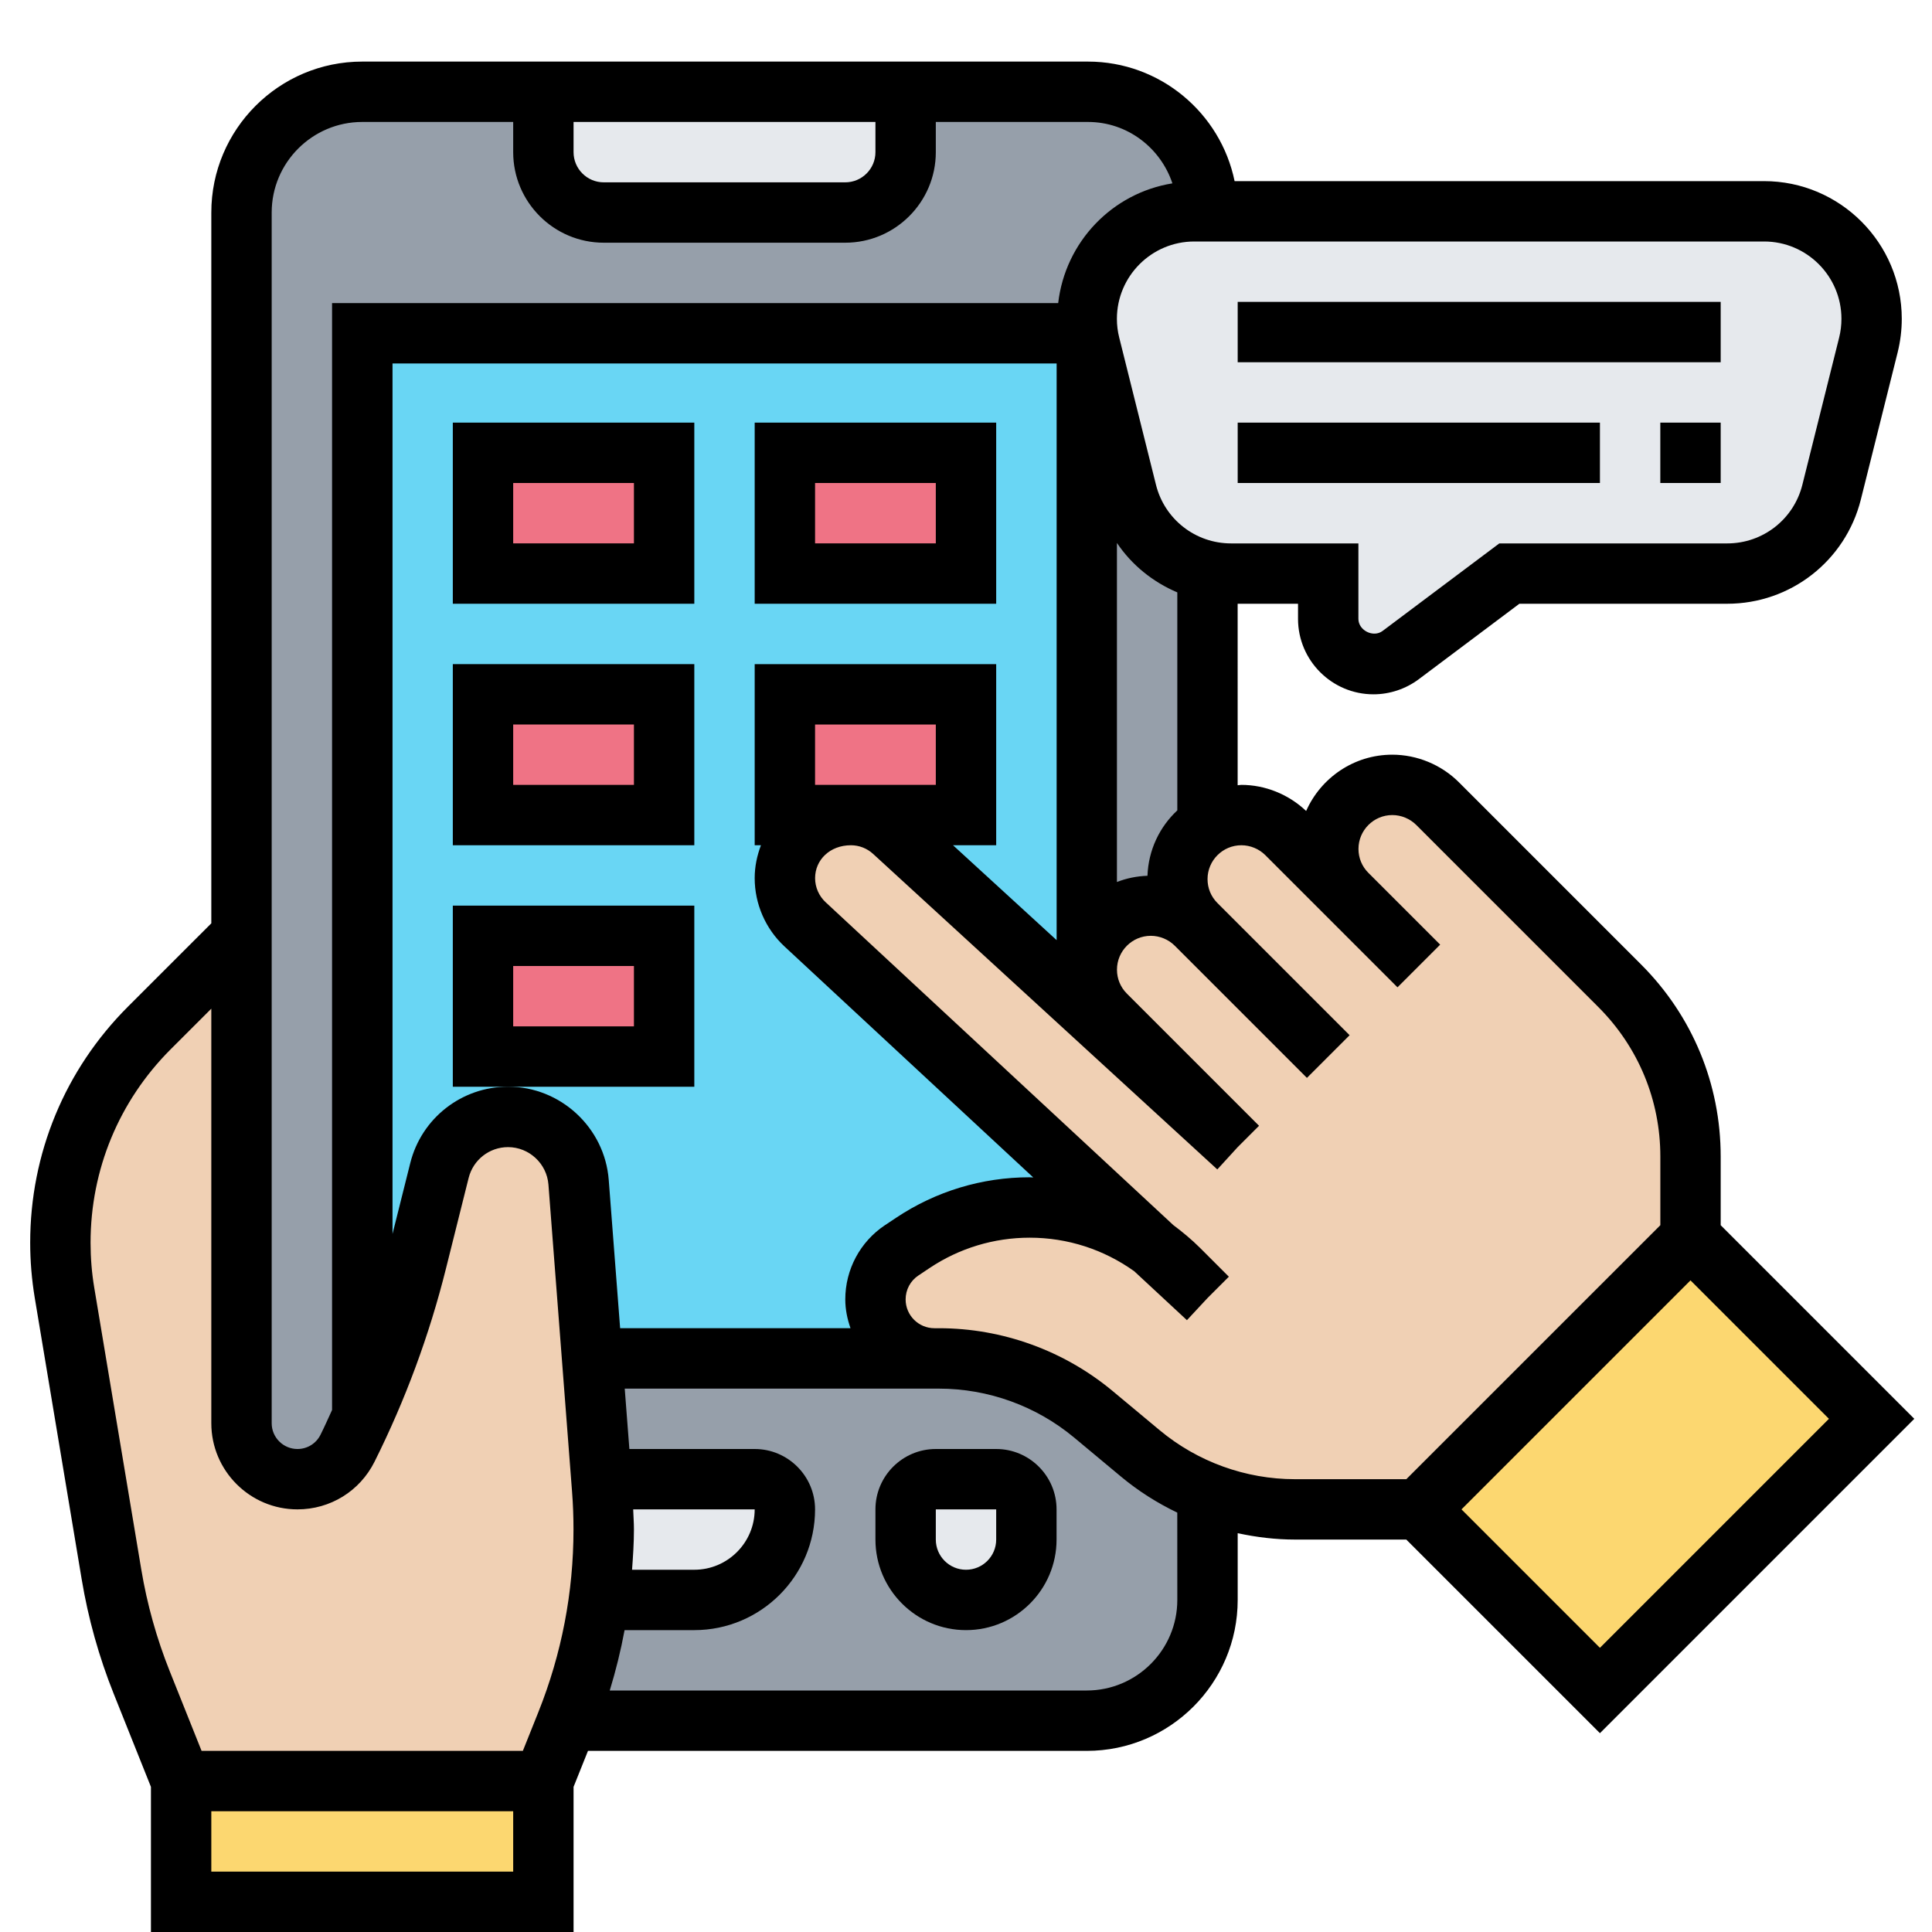 <?xml version="1.0" encoding="utf-8"?>
<!-- Generator: Adobe Illustrator 26.2.1, SVG Export Plug-In . SVG Version: 6.00 Build 0)  -->
<svg version="1.1" id="Layer_5" xmlns="http://www.w3.org/2000/svg" xmlns:xlink="http://www.w3.org/1999/xlink" x="0px" y="0px"
	 viewBox="0 0 512 512" style="enable-background:new 0 0 512 512;" xml:space="preserve">
<style type="text/css">
	.st0{fill:#969FAA;}
	.st1{fill:#69D6F4;}
	.st2{fill:#EF7385;}
	.st3{fill:#E6E9ED;}
	.st4{fill:#FCD770;}
	.st5{fill:#F0D0B4;}
</style>
<g>
	<g>
		<g>
			<path class="st0" d="M320,395.6V424c0,17.68-14.32,32-32,32H150.4c4.08-10.32,6.88-21.04,8.32-32H184
				c6.64,0,12.64-2.72,16.96-7.04S208,406.64,208,400c0-4.4-3.6-8-8-8h-40.64l-2.4-32h90.64h1.2c15.04,0,29.52,5.28,41.04,14.8
				l12.32,10.4C307.52,389.68,313.52,393.2,320,395.6L320,395.6z"/>
		</g>
		<g>
			<path class="st0" d="M312,232.96c0,4.48,1.76,8.8,4.96,12c-3.2-3.2-7.52-4.96-12-4.96c-4.64,0-8.96,1.92-12,4.96
				s-4.96,7.36-4.96,12V88.32l0.32-0.08c0.08,1.04,0.32,2.16,0.56,3.2l9.76,38.96c2.64,10.64,11.04,18.56,21.36,20.88v67.28
				c-1.12,0.72-2.16,1.52-3.04,2.4C313.92,224,312,228.32,312,232.96L312,232.96z"/>
		</g>
		<g>
			<path class="st0" d="M288,88.32H96v287.2v0.08c-1.28,2.8-2.56,5.52-3.92,8.24C89.6,388.8,84.48,392,78.8,392
				c-8.16,0-14.8-6.64-14.8-14.8V248V56.32c0-17.68,14.32-32,32-32h48v16c0,8.8,7.2,16,16,16h64c8.8,0,16-7.2,16-16v-16h48.32
				C305.84,24.32,320,38.48,320,56h-3.52C300.72,56,288,68.72,288,84.48c0,1.28,0.08,2.48,0.32,3.76L288,88.32z"/>
		</g>
		<g>
			<path class="st1" d="M96,88.32v287.2c6.08-13.28,10.88-27.12,14.48-41.36l6-23.92c2.08-8.4,9.52-14.24,18.16-14.24
				c4.88,0,9.36,1.92,12.72,4.96c3.36,3.12,5.6,7.44,6,12.32l3.6,46.72H288V88.32L96,88.32z"/>
		</g>
		<g>
			<path class="st2" d="M208,120h48v32h-48V120z"/>
		</g>
		<g>
			<path class="st2" d="M256,184v32h-30.48h-0.8H208v-32H256z"/>
		</g>
		<g>
			<path class="st2" d="M128,248h48v32h-48V248z"/>
		</g>
		<g>
			<path class="st2" d="M128,184h48v32h-48V184z"/>
		</g>
		<g>
			<path class="st2" d="M128,120h48v32h-48V120z"/>
		</g>
		<g>
			<path class="st3" d="M496,84.48c0,2.32-0.32,4.64-0.88,6.96l-9.76,38.96c-3.12,12.72-14.56,21.6-27.6,21.6H400l-28.8,21.6
				c-2.08,1.52-4.64,2.4-7.2,2.4c-6.64,0-12-5.36-12-12v-12h-25.76c-2.16,0-4.24-0.24-6.24-0.72
				c-10.32-2.32-18.72-10.24-21.36-20.88l-9.76-38.96c-0.24-1.04-0.48-2.16-0.56-3.2c-0.24-1.28-0.32-2.48-0.32-3.76
				C288,68.72,300.72,56,316.48,56H320h147.52c7.84,0,15.04,3.2,20.16,8.32C492.8,69.44,496,76.64,496,84.48L496,84.48z"/>
		</g>
		<g>
			<path class="st3" d="M240,24.32v16c0,8.8-7.2,16-16,16h-64c-8.8,0-16-7.2-16-16v-16H240z"/>
		</g>
		<g>
			<path class="st3" d="M272,400v8c0,8.8-7.2,16-16,16s-16-7.2-16-16v-8c0-4.4,3.6-8,8-8h16C268.4,392,272,395.6,272,400z"/>
		</g>
		<g>
			<path class="st3" d="M159.36,392H200c4.4,0,8,3.6,8,8c0,6.64-2.72,12.64-7.04,16.96S190.64,424,184,424h-25.28
				c0.88-6.16,1.28-12.4,1.28-18.64c0-3.6-0.16-7.12-0.4-10.64L159.36,392z"/>
		</g>
		<g>
			<path class="st4" d="M375.92,400l71.99-71.99l47.99,47.99L423.91,448L375.92,400z"/>
		</g>
		<g>
			<path class="st4" d="M48,472h96v32H48V472z"/>
		</g>
		<g>
			<path class="st5" d="M356.96,236.96c-3.2-3.2-4.96-7.52-4.96-12c0-4.64,1.92-8.96,4.96-12s7.36-4.96,12-4.96
				c4.48,0,8.8,1.76,12,4.96l48.32,48.32c12,12,18.72,28.24,18.72,45.2V328l-72,72h-32.8c-8,0-15.84-1.52-23.2-4.4
				c-6.48-2.4-12.48-5.92-17.84-10.4l-12.32-10.4c-11.52-9.52-26-14.8-41.04-14.8h-1.2c-4.32,0-8.24-1.76-11.04-4.56
				S232,348.72,232,344.4c0-5.28,2.64-10.16,6.96-13.04l2.96-2c9.2-6.08,19.92-9.36,30.96-9.36c11.92,0,23.44,3.84,32.96,10.88
				L320,344l-7.68-7.68c-2-2-4.16-3.84-6.48-5.44l-92.48-85.92c-3.44-3.2-5.36-7.6-5.36-12.24c0-4.56,1.92-8.8,4.88-11.84
				c3.04-2.96,7.28-4.88,11.84-4.88h0.8c4.16,0,8.16,1.6,11.28,4.4l51.2,46.96L328,304l-35.04-35.04c-3.2-3.2-4.96-7.52-4.96-12
				c0-4.64,1.92-8.96,4.96-12s7.36-4.96,12-4.96c4.48,0,8.8,1.76,12,4.96c-3.2-3.2-4.96-7.52-4.96-12c0-4.64,1.92-8.96,4.96-12
				c0.88-0.88,1.92-1.68,3.04-2.4c2.64-1.6,5.68-2.56,8.96-2.56c4.48,0,8.8,1.76,12,4.96L356.96,236.96z"/>
		</g>
		<g>
			<path class="st5" d="M159.6,394.72c0.24,3.52,0.4,7.04,0.4,10.64c0,6.24-0.4,12.48-1.28,18.64c-1.44,10.96-4.24,21.68-8.32,32
				c-0.08,0.24-0.24,0.56-0.32,0.8L144,472H48l-10.4-26.08c-3.76-9.28-6.4-18.88-8.08-28.72l-12.4-74.64
				c-0.72-4.4-1.12-8.8-1.12-13.2c0-21.36,8.48-41.84,23.6-56.96L64,248v129.2c0,8.16,6.64,14.8,14.8,14.8
				c5.68,0,10.8-3.2,13.28-8.16c1.36-2.72,2.64-5.44,3.92-8.24v-0.08c6.08-13.28,10.88-27.12,14.48-41.36l6-23.92
				c2.08-8.4,9.52-14.24,18.16-14.24c4.88,0,9.36,1.92,12.72,4.96c3.36,3.12,5.6,7.44,6,12.32l3.6,46.72l2.4,32L159.6,394.72z"/>
		</g>
	</g>
	<g>
		<path d="M264,384h-16c-8.82,0-16,7.18-16,16v8c0,13.23,10.77,24,24,24s24-10.77,24-24v-8C280,391.18,272.82,384,264,384z M264,408
			c0,4.41-3.58,8-8,8s-8-3.59-8-8v-8h16V408z"/>
		<path d="M328,80h128v16H328V80z"/>
		<path d="M440,112h16v16h-16V112z"/>
		<path d="M328,112h96v16h-96V112z"/>
		<path d="M507.31,376L456,324.69v-18.18c0-19.23-7.49-37.31-21.09-50.91l-48.29-48.29c-4.65-4.65-11.08-7.31-17.66-7.31
			c-10.18,0-18.94,6.15-22.82,14.92c-4.61-4.38-10.8-6.92-17.18-6.92c-0.33,0-0.64,0.09-0.97,0.1V160h16v4c0,11.02,8.97,20,20,20
			c4.3,0,8.55-1.42,12-4l26.66-20h55.09c16.78,0,31.34-11.37,35.41-27.64l9.76-39.02c0.71-2.9,1.08-5.87,1.08-8.84
			c0-20.13-16.37-36.5-36.5-36.5H327.18c-3.71-18.06-19.73-31.68-38.87-31.68H96c-22.06,0-40,17.94-40,40v188.37l-22.09,22.08
			C17.2,283.48,8,305.7,8,329.34c0,4.85,0.41,9.74,1.2,14.54l12.45,74.66c1.72,10.34,4.57,20.55,8.49,30.34L40,473.54V512h112
			v-38.46l3.82-9.54H288c22.06,0,40-17.94,40-40v-17.69c4.97,1.07,10.04,1.69,15.17,1.69h29.51L424,459.31L507.31,376z
			 M304.09,232.09c-2.85,0.1-5.56,0.66-8.09,1.65v-89.85c3.94,5.86,9.53,10.35,16,13.1v57.77
			C307.31,219.13,304.34,225.25,304.09,232.09L304.09,232.09z M216,208v-16h32v16H216z M200,176v48h1.66
			c-1.03,2.72-1.66,5.63-1.66,8.71c0,6.85,2.88,13.46,7.9,18.11l65.93,61.22c-0.31-0.01-0.62-0.05-0.94-0.05
			c-12.63,0-24.86,3.7-35.38,10.71l-2.98,1.98c-6.58,4.39-10.52,11.74-10.52,19.67c0,2.69,0.54,5.22,1.38,7.63h-61.05l-3.02-39.3
			c-1.06-13.85-12.78-24.7-26.66-24.7c-12.3,0-22.97,8.34-25.94,20.26l-4.7,18.76V96.32h176v152.83L252.56,224H264v-48L200,176z
			 M167.8,400H200c0,8.82-7.18,16-16,16h-16.5c0.26-3.54,0.5-7.1,0.5-10.68C168,403.54,167.86,401.78,167.8,400z M488,84.5
			c0,1.66-0.2,3.34-0.61,4.97l-9.75,39.02c-2.29,9.14-10.47,15.52-19.89,15.52h-60.42l-30.92,23.19c-2.47,1.86-6.42-0.13-6.42-3.19
			v-20h-33.75c-9.42,0-17.6-6.38-19.89-15.52l-9.74-39.01c-0.42-1.64-0.62-3.31-0.62-4.98c0-11.3,9.19-20.5,20.5-20.5h151.02
			C478.81,64,488,73.19,488,84.5z M152,32.32h80v8c0,4.41-3.58,8-8,8h-64c-4.42,0-8-3.59-8-8V32.32z M72,56.32
			c0-13.23,10.77-24,24-24h40v8c0,13.23,10.77,24,24,24h64c13.23,0,24-10.77,24-24v-8h40.32c10.45,0,19.24,6.86,22.38,16.27
			c-15.99,2.58-28.39,15.52-30.27,31.73H88v293.35c-1.01,2.18-1.98,4.4-3.06,6.55c-1.16,2.33-3.5,3.78-6.11,3.78
			c-3.76,0-6.83-3.06-6.83-6.83L72,56.32z M24.98,341.26c-0.66-3.93-0.98-7.94-0.98-11.92c0-19.36,7.54-37.57,21.22-51.26L56,267.31
			v109.86C56,389.76,66.24,400,78.83,400c8.7,0,16.52-4.83,20.42-12.62c8.16-16.33,14.54-33.57,18.95-51.26l6-23.98
			c1.21-4.79,5.5-8.14,10.43-8.14c5.58,0,10.28,4.36,10.71,9.92l6.26,81.39c0.26,3.33,0.38,6.67,0.38,10.01
			c0,16.69-3.14,33-9.34,48.48l-4.08,10.2H53.42l-8.42-21.06c-3.49-8.72-6.03-17.82-7.56-27.02L24.98,341.26z M136,496H56v-16h80
			V496z M312,424c0,13.23-10.77,24-24,24H161.59c1.61-5.27,2.93-10.6,3.93-16H184c17.65,0,32-14.35,32-32c0-8.82-7.18-16-16-16
			h-33.21l-1.23-16h82.07h1.19c13.07,0,25.81,4.61,35.85,12.98l12.41,10.34c4.58,3.82,9.6,6.99,14.91,9.54L312,424L312,424z
			 M307.32,379.02l-12.41-10.34c-12.9-10.76-29.28-16.69-46.08-16.69h-1.19c-4.22,0-7.64-3.42-7.64-7.63c0-2.56,1.26-4.94,3.4-6.35
			l2.98-1.99c7.87-5.25,17.05-8.02,26.5-8.02c10.07,0,19.65,3.14,27.69,8.88l13.98,12.98L320,344l5.66-5.66l-7.66-7.66
			c-2.22-2.21-4.6-4.18-7.06-6.02l-92.15-85.57c-1.77-1.65-2.78-3.97-2.78-6.38c0-4.81,3.9-8.71,9.5-8.71c2.18,0,4.27,0.82,5.88,2.3
			l91.21,83.61L328,304l5.66-5.66l-35.03-35.03c-1.7-1.7-2.62-3.94-2.62-6.34c0-4.94,4.02-8.97,8.97-8.97
			c2.36,0,4.67,0.96,6.34,2.62l35.03,35.03l11.31-11.31l-35.03-35.03c-1.7-1.7-2.62-3.94-2.62-6.34c0-4.94,4.02-8.97,8.97-8.97
			c2.36,0,4.67,0.96,6.34,2.62l16,16l19.03,19.03l11.31-11.31l-19.03-19.03c-1.7-1.7-2.62-3.94-2.62-6.34
			c0-4.94,4.02-8.97,8.97-8.97c2.36,0,4.67,0.96,6.34,2.62l48.29,48.29c10.57,10.58,16.4,24.64,16.4,39.6v18.18L372.69,392h-29.51
			C330.1,392,317.37,387.39,307.32,379.02L307.32,379.02z M448,339.31L484.69,376L424,436.69L387.31,400L448,339.31z"/>
		<path d="M120,160h64v-48h-64V160z M136,128h32v16h-32V128z"/>
		<path d="M264,112h-64v48h64V112z M248,144h-32v-16h32V144z"/>
		<path d="M120,224h64v-48h-64V224z M136,192h32v16h-32V192z"/>
		<path d="M184,240h-64v48h14.64H184V240z M168,272h-32v-16h32V272z"/>
	</g>
</g>
</svg>
